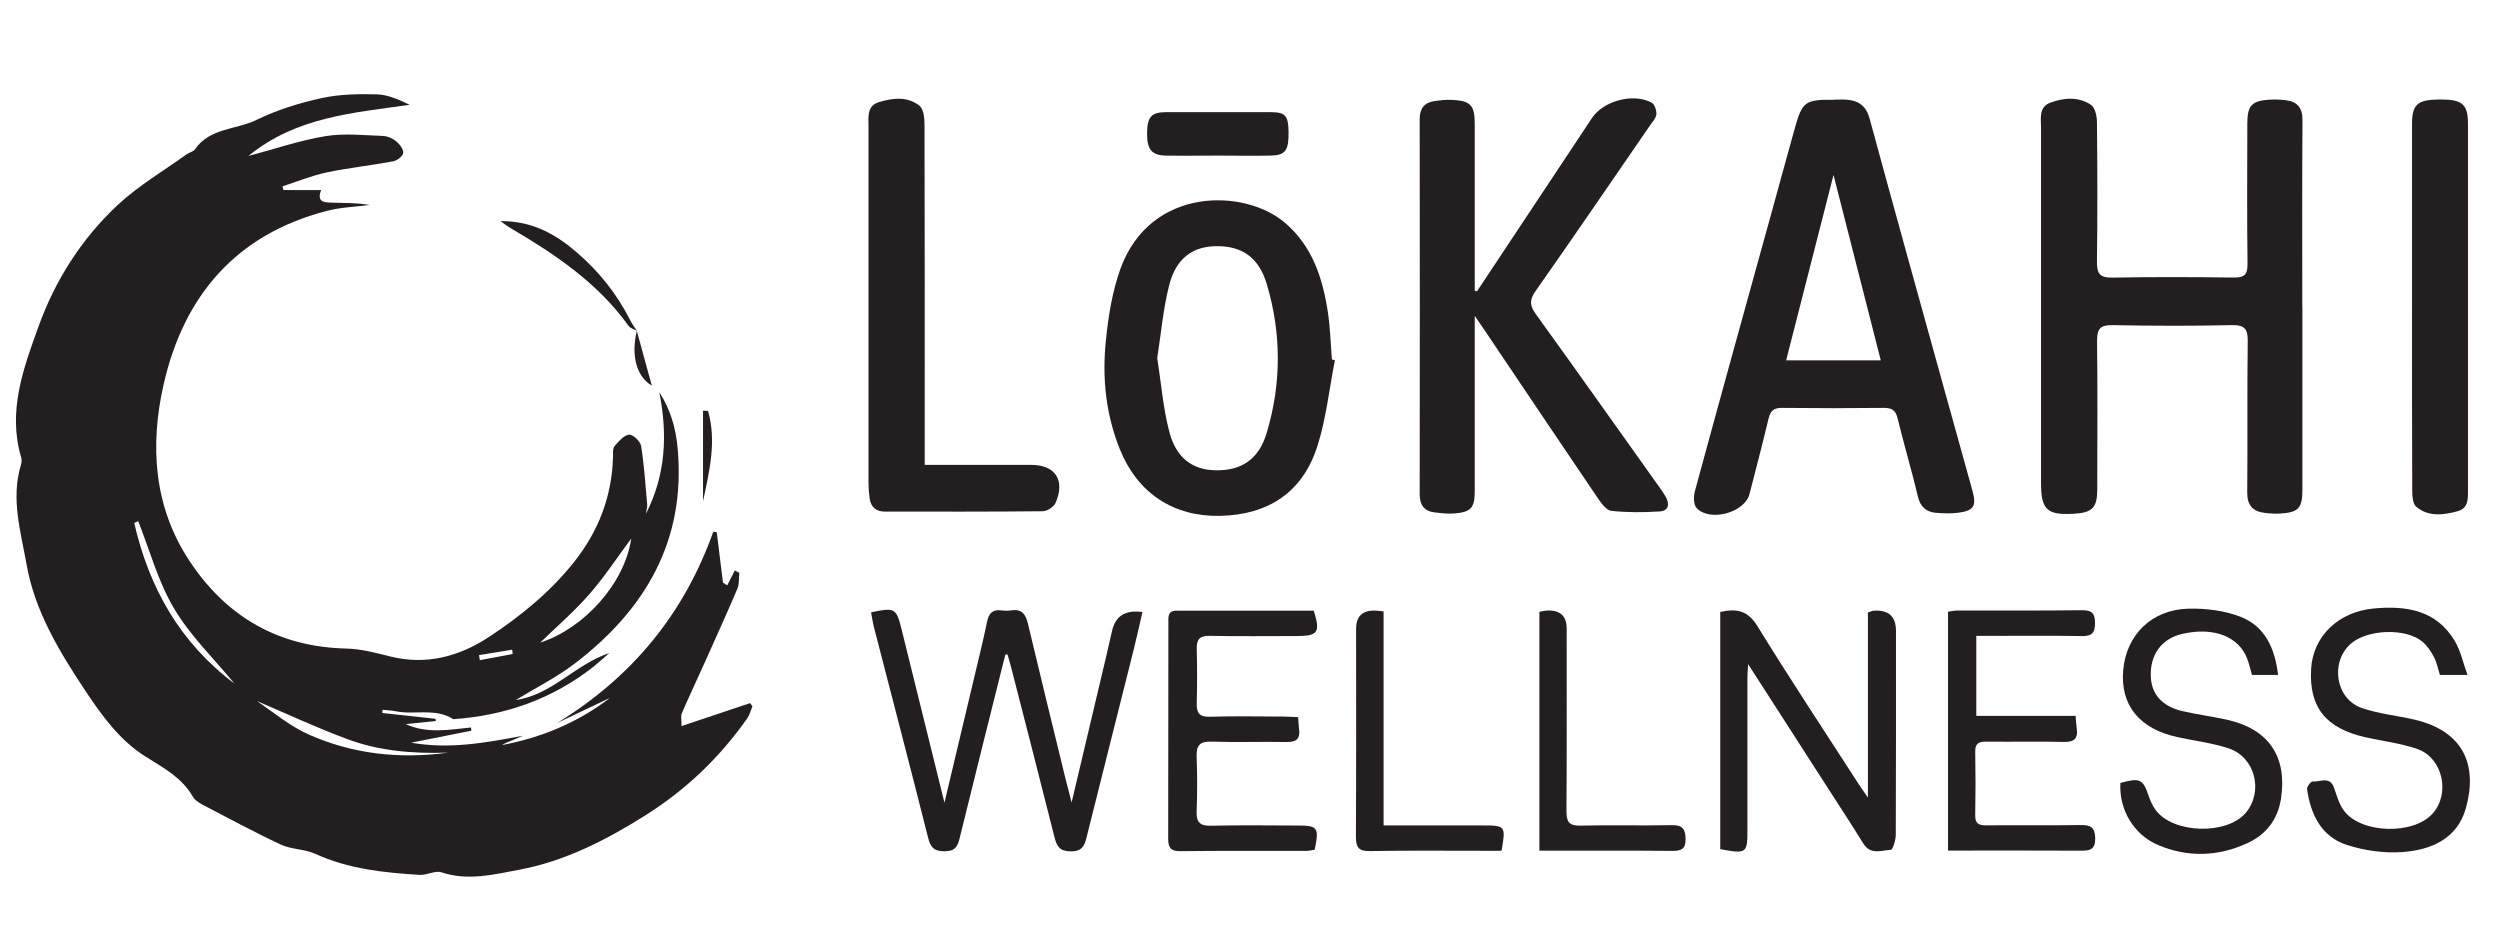 <?xml version="1.0" encoding="UTF-8"?><svg id="_8._Lokahi_Wellness" xmlns="http://www.w3.org/2000/svg" viewBox="0 0 258.35 98.43"><defs><style>.cls-1{fill:#231f20;stroke-width:0px;}</style></defs><path class="cls-1" d="M70.44,75.03c2.51-.84,4.79-1.61,7.07-2.37l.25.32c-.18.43-.29.9-.55,1.27-2.84,4.03-6.3,7.35-10.52,10.01-4.1,2.58-8.32,4.74-13.09,5.63-2.61.49-5.25,1.16-7.97.26-.65-.22-1.51.3-2.27.26-3.69-.23-7.35-.6-10.79-2.18-1.1-.5-2.46-.44-3.55-.95-2.76-1.29-5.45-2.75-8.16-4.16-.35-.19-.74-.46-.93-.79-1.13-1.98-3.04-2.98-4.88-4.14-2.68-1.68-4.52-4.23-6.24-6.82-2.68-4.04-5.22-8.22-6.07-13.06-.59-3.35-1.63-6.75-.59-10.22.08-.25.11-.57.04-.81-1.42-4.78.22-9.19,1.79-13.54,1.74-4.82,4.48-9.12,8.24-12.61,2.14-1.98,4.71-3.49,7.1-5.21.26-.18.66-.24.82-.48,1.54-2.24,4.27-2.02,6.39-3.06,2.1-1.03,4.41-1.74,6.7-2.24,1.85-.41,3.81-.44,5.72-.39,1.14.03,2.27.55,3.38,1.08-5.84.84-11.72,1.24-16.66,5.29,2.79-.74,5.34-1.62,7.96-2.05,1.94-.32,3.98-.09,5.97-.02.47.02,1,.26,1.36.57.35.29.75.82.71,1.19-.05.34-.63.79-1.04.86-2.28.43-4.61.67-6.88,1.15-1.55.33-3.05.95-4.57,1.44.04.13.08.25.12.38h3.89c-.5,1.25.33,1.28,1.05,1.3,1.31.04,2.63.01,3.94.24-1.48.2-3,.24-4.43.62-9.36,2.43-14.76,8.77-16.84,17.92-1.44,6.34-1.03,12.68,2.7,18.29,3.79,5.71,9.15,8.85,16.16,9.01,1.53.04,3.06.44,4.56.82,3.71.93,7.12,0,10.16-1.99,3.28-2.15,6.33-4.63,8.81-7.74,2.56-3.22,3.95-6.84,4.05-10.95,0-.36-.04-.83.16-1.06.42-.49.95-1.11,1.49-1.18.38-.05,1.17.68,1.25,1.15.32,2,.45,4.04.63,6.06.03.3-.09.62-.14.99,2.07-4.05,2.26-8.24,1.39-12.59,1.15,1.77,1.7,3.7,1.89,5.72.9,9.56-3.3,16.74-10.65,22.34-1.91,1.45-4.09,2.54-6.07,3.75,3.7-.51,6.13-3.67,9.67-4.86-.54.47-1.07.96-1.63,1.41-4.26,3.35-9.13,5.06-14.5,5.43-1.86-1.2-3.99-.41-5.96-.82-.44-.09-.89-.1-1.34-.15-.01.11-.03.22-.04.33,1.83.2,3.66.4,5.5.6l.04.23c-1.01.1-2.02.2-3.11.32,2.23,1.02,4.5.57,6.74.35.01.11.03.22.04.33-2.04.4-4.07.81-6.22,1.24,3.98.7,7.74,0,11.56-.72-.36.15-.72.31-1.08.46-.38.15-.76.29-1.11.51,4.09-.77,7.85-2.33,11.18-4.88-1.83.87-3.65,1.73-5.48,2.6,7.71-4.71,13.12-11.25,16.15-19.77.12.02.24.03.36.05.21,1.74.43,3.47.64,5.21.15.09.29.18.44.28.26-.51.52-1.03.78-1.54.16.08.31.17.47.25-.06.54.01,1.14-.19,1.62-1.08,2.54-2.23,5.06-3.36,7.59-.8,1.78-1.63,3.54-2.4,5.32-.11.26-.02.61-.02,1.33ZM65.22,55.67c-1.44,1.94-2.76,3.96-4.33,5.75-1.6,1.83-3.46,3.43-5.07,4.99,4.59-1.49,8.75-6.16,9.41-10.75ZM24.23,70.64c-2.12-2.57-4.57-4.94-6.25-7.77-1.64-2.76-2.5-5.99-3.7-9.02-.14.06-.27.13-.41.19,1.54,6.71,4.74,12.39,10.36,16.6ZM46.24,77.78c-3.71.12-7.12-.2-10.35-1.4-3.16-1.17-6.23-2.61-9.33-3.93,1.78,1.23,3.48,2.64,5.42,3.49,4.45,1.95,9.17,2.52,14.26,1.85ZM52.98,67.58c-.02-.15-.03-.3-.05-.44-1.14.19-2.28.37-3.43.56.03.17.06.35.09.52,1.13-.21,2.26-.42,3.38-.63Z"/><path class="cls-1" d="M237.93,31.73c0,6.3,0,12.59,0,18.89,0,1.89-.41,2.33-2.27,2.45-.54.03-1.1,0-1.64-.07-1.23-.15-1.8-.79-1.79-2.1.05-5.2-.02-10.4.05-15.6.02-1.29-.29-1.73-1.65-1.7-4.11.09-8.22.08-12.33,0-1.29-.02-1.6.41-1.59,1.64.06,5.11.03,10.22.02,15.33,0,1.9-.51,2.41-2.41,2.52-2.79.16-3.4-.41-3.4-3.19,0-12.23,0-24.45,0-36.68,0-.98-.26-2.16.96-2.61,1.4-.52,2.92-.64,4.21.23.43.29.61,1.19.61,1.82.05,4.79.06,9.58,0,14.37-.01,1.19.24,1.68,1.57,1.66,4.2-.08,8.4-.06,12.6-.01,1.07.01,1.4-.31,1.39-1.4-.06-4.83-.03-9.67-.02-14.51,0-1.86.44-2.35,2.28-2.47.54-.04,1.1-.01,1.64.05,1.23.14,1.79.75,1.78,2.09-.05,6.43-.02,12.86-.02,19.3Z"/><path class="cls-1" d="M152.64,30.09c3.4-5.13,6.81-10.25,10.21-15.38.56-.84,1.11-1.68,1.66-2.51,1.19-1.78,4.28-2.62,6.18-1.59.3.16.51.81.48,1.2-.04.41-.41.79-.67,1.17-3.93,5.71-7.84,11.44-11.83,17.12-.65.93-.57,1.5.05,2.37,4.27,5.92,8.49,11.88,12.73,17.83.24.33.48.67.68,1.03.43.75.31,1.46-.6,1.52-1.67.11-3.36.12-5.02-.06-.52-.06-1.05-.81-1.42-1.35-3.92-5.78-7.81-11.57-11.71-17.37-.25-.37-.51-.74-.98-1.43,0,.85,0,1.32,0,1.8,0,5.43,0,10.86,0,16.3,0,1.74-.37,2.18-2.11,2.32-.67.06-1.36-.03-2.04-.11-1.09-.13-1.54-.78-1.54-1.88.02-12.92.02-25.84,0-38.75,0-1.11.47-1.73,1.55-1.88.58-.08,1.18-.15,1.77-.12,1.95.09,2.37.55,2.37,2.49,0,5.74,0,11.49,0,17.23.08.02.17.05.25.07Z"/><path class="cls-1" d="M189.47,10.3c.46,0,.92-.03,1.37,0,1.26.1,2.02.66,2.38,2,2.51,9.26,5.09,18.5,7.65,27.75.98,3.55,1.98,7.1,2.96,10.65.44,1.58.16,2.08-1.48,2.29-.76.1-1.55.06-2.32,0-1.01-.1-1.59-.63-1.84-1.7-.64-2.7-1.44-5.36-2.09-8.05-.2-.83-.57-1.09-1.4-1.09-3.52.04-7.03.04-10.55,0-.86-.01-1.2.32-1.39,1.11-.62,2.61-1.3,5.21-1.97,7.8-.5,1.92-4.11,2.91-5.47,1.43-.32-.35-.32-1.2-.17-1.74,2.6-9.57,5.25-19.12,7.89-28.67.81-2.94,1.61-5.88,2.43-8.81.77-2.77,1.08-2.99,3.99-2.96ZM189.48,18.06c-1.61,6.29-3.24,12.71-4.9,19.18h9.78c-1.66-6.52-3.29-12.91-4.89-19.18Z"/><path class="cls-1" d="M137.95,37.23c-.59,2.97-.9,6.03-1.82,8.9-1.52,4.74-5.05,7.07-10.04,7.18-4.81.1-8.52-2.33-10.35-6.85-1.45-3.58-1.85-7.35-1.47-11.14.25-2.56.66-5.18,1.53-7.58,3.09-8.45,12.75-8.29,16.95-4.75,2.9,2.45,3.96,5.81,4.49,9.39.23,1.57.27,3.17.4,4.76.1.03.2.06.3.09ZM119.59,37c.4,2.55.6,5.1,1.23,7.56.7,2.77,2.42,4.01,4.83,4.04,2.65.04,4.44-1.13,5.26-3.89,1.52-5.09,1.52-10.26,0-15.35-.83-2.79-2.59-3.95-5.23-3.92-2.44.03-4.14,1.25-4.85,4.01-.63,2.45-.84,5-1.24,7.55Z"/><path class="cls-1" d="M95.56,48.04h1.69c3.1,0,6.21,0,9.31,0,2.49,0,3.55,1.58,2.52,3.93-.18.41-.87.86-1.32.86-5.43.06-10.87.04-16.3.04-.93,0-1.46-.46-1.59-1.36-.08-.54-.12-1.09-.12-1.63,0-12.27,0-24.54,0-36.81,0-.99-.19-2.13,1.09-2.52,1.43-.43,2.95-.61,4.18.38.44.35.52,1.32.52,2,.03,11.04.02,22.08.02,33.11,0,.59,0,1.17,0,1.99Z"/><path class="cls-1" d="M249.26,31.55c0-6.25,0-12.5,0-18.75,0-2.01.56-2.5,2.82-2.52,2.36-.02,2.96.46,2.96,2.52.01,12.59,0,25.18,0,37.77,0,.9.09,1.94-1.07,2.26-1.48.4-3.03.6-4.28-.47-.38-.32-.41-1.17-.41-1.78-.03-6.34-.02-12.68-.02-19.02Z"/><path class="cls-1" d="M103.89,67.65c-1.58,6.31-3.16,12.61-4.71,18.93-.22.91-.49,1.4-1.59,1.39-1.11,0-1.44-.44-1.69-1.44-1.83-7.28-3.74-14.54-5.61-21.81-.12-.47-.18-.96-.27-1.44,2.47-.52,2.6-.45,3.16,1.79,1.45,5.86,2.9,11.72,4.42,17.88,1.05-4.44,2.04-8.59,3.03-12.75.47-1.99.97-3.98,1.38-5.98.18-.88.6-1.26,1.49-1.14.31.04.65.05.96,0,1.08-.18,1.52.33,1.76,1.34,1.27,5.36,2.59,10.7,3.89,16.05.18.74.38,1.47.63,2.46,1.24-5.21,2.41-10.17,3.58-15.12.21-.89.4-1.78.61-2.66q.53-2.27,3.13-1.9c-.3,1.31-.59,2.61-.91,3.91-1.61,6.44-3.25,12.88-4.85,19.32-.23.92-.46,1.51-1.65,1.5-1.15,0-1.44-.53-1.68-1.47-1.47-5.87-2.99-11.72-4.49-17.59-.11-.43-.24-.86-.36-1.29-.08,0-.17.02-.25.02Z"/><path class="cls-1" d="M177.77,63.24c1.7-.38,2.84-.16,3.84,1.46,3.39,5.51,6.97,10.91,10.48,16.35.24.37.5.73.94,1.37,0-3.45,0-6.57,0-9.7s0-6.27,0-9.43c.29-.09.45-.17.62-.18q2.28-.15,2.28,2.09c0,7.02.01,14.05-.02,21.07,0,.54-.31,1.54-.51,1.55-.96.05-2.09.56-2.84-.64-1.17-1.9-2.4-3.77-3.61-5.65-2.71-4.21-5.42-8.43-8.3-12.9-.04.64-.07,1.01-.07,1.39,0,5.2,0,10.4,0,15.6,0,2.59-.06,2.64-2.81,2.13v-24.5Z"/><path class="cls-1" d="M135.76,63.1c.71,2.24.44,2.62-1.7,2.63-3.01,0-6.03.04-9.04-.02-1.03-.02-1.37.34-1.35,1.34.05,1.87.05,3.74,0,5.61-.03,1.03.28,1.45,1.4,1.41,2.51-.08,5.02-.03,7.54-.02.49,0,.98.04,1.54.06.04.5.05.9.1,1.29.11.94-.28,1.29-1.24,1.28-2.6-.05-5.21.05-7.81-.04-1.25-.04-1.58.42-1.54,1.58.07,1.87.07,3.74,0,5.61-.04,1.1.3,1.53,1.47,1.5,2.97-.07,5.94-.03,8.91-.02,2.15,0,2.29.2,1.82,2.5-.27.04-.57.12-.87.12-4.34,0-8.68-.02-13.02.03-.99.01-1.25-.36-1.25-1.28.02-7.44,0-14.87.02-22.31,0-.57-.1-1.26.83-1.26,4.74,0,9.49,0,14.19,0Z"/><path class="cls-1" d="M235.41,69.75h-2.69c-.16-.56-.29-1.13-.49-1.67-.87-2.3-3.44-3.3-6.65-2.59-2.2.48-3.44,2.17-3.31,4.51.1,1.79,1.2,3.01,3.28,3.49,1.51.35,3.05.55,4.56.88,4.34.96,6.29,3.83,5.6,8.21-.34,2.15-1.56,3.69-3.51,4.57-3,1.37-6.1,1.47-9.15.19-2.55-1.07-4.08-3.66-3.93-6.43,2.05-.56,2.34-.41,2.95,1.42.16.47.39.93.67,1.34,1.77,2.49,7.4,2.66,9.36.3,1.82-2.2.95-5.72-1.78-6.63-1.71-.57-3.55-.78-5.32-1.17-3.92-.86-5.89-3.3-5.59-6.89.31-3.67,2.95-6.3,6.77-6.38,1.77-.04,3.67.19,5.31.82,2.58.98,3.61,3.28,3.93,6.05Z"/><path class="cls-1" d="M255.01,69.75h-2.87c-.2-.63-.31-1.27-.6-1.82-.31-.59-.7-1.2-1.21-1.62-1.74-1.45-5.75-1.28-7.43.24-2.13,1.93-1.53,5.69,1.18,6.62,1.75.6,3.64.78,5.45,1.2,5.06,1.19,6.54,4.7,5.29,9.16-.88,3.15-3.6,4.31-6.54,4.52-1.89.14-3.93-.15-5.74-.73-2.65-.85-3.76-3.15-4.13-5.78-.03-.24.4-.8.58-.78.76.07,1.77-.6,2.21.65.28.81.52,1.69,1.02,2.36,1.77,2.39,7.17,2.53,9.16.31,1.86-2.07,1.06-5.77-1.58-6.68-1.71-.59-3.54-.81-5.31-1.2-4.15-.93-5.89-3.11-5.66-7.07.19-3.35,2.78-5.91,6.48-6.25,3.33-.31,6.46.16,8.36,3.35.61,1.01.85,2.24,1.33,3.55Z"/><path class="cls-1" d="M201.31,87.92v-24.71c.37-.05.68-.12.98-.12,4.29,0,8.59.02,12.88-.03,1.04-.01,1.33.36,1.33,1.35,0,1.03-.37,1.34-1.37,1.32-3.11-.05-6.21-.02-9.32-.02-.49,0-.98,0-1.58,0v8.27h10.26c.05.51.06.91.12,1.29.16,1.08-.29,1.43-1.37,1.4-2.65-.06-5.3,0-7.95-.03-.77,0-1.19.15-1.17,1.04.04,2.19.04,4.38,0,6.57-.02.9.41,1.05,1.17,1.04,3.24-.03,6.49.02,9.73-.03,1-.01,1.48.21,1.5,1.35.02,1.19-.54,1.31-1.5,1.3-4.52-.03-9.03-.01-13.7-.01Z"/><path class="cls-1" d="M142.98,85.3c3.62,0,6.95,0,10.28,0,2.31,0,2.36.06,1.91,2.62-.49,0-1.02,0-1.55,0-4.02,0-8.04-.04-12.05.03-1.17.02-1.45-.38-1.45-1.49.04-7.16.02-14.32.02-21.48q0-1.94,1.97-1.88c.23,0,.45.04.87.08v22.12Z"/><path class="cls-1" d="M159.08,87.92v-24.7c.31-.05.57-.12.83-.13q1.99-.07,1.99,1.87c0,6.29.02,12.58-.02,18.87,0,1.1.26,1.51,1.44,1.49,3.15-.08,6.3.02,9.44-.05,1.1-.02,1.41.39,1.43,1.42.02,1.09-.49,1.25-1.42,1.24-4.51-.04-9.02-.02-13.69-.02Z"/><path class="cls-1" d="M125.82,16.08c-1.78,0-3.56.03-5.34,0-1.48-.03-1.96-.65-1.94-2.34.02-1.65.44-2.14,1.93-2.15,3.61-.01,7.21-.01,10.82,0,1.54,0,1.84.35,1.87,2,.03,1.96-.31,2.46-1.86,2.49-1.83.04-3.65,0-5.48,0Z"/><path class="cls-1" d="M65.81,34.19c-.29-.17-.67-.27-.85-.51-3.19-4.45-7.6-7.41-12.22-10.12-.29-.17-.56-.38-1.02-.71,3.29-.03,5.72,1.36,7.92,3.26,2.27,1.96,4.1,4.26,5.46,6.93.2.4.47.77.71,1.15h0Z"/><path class="cls-1" d="M73.17,42.46c.9,3.16.13,6.26-.52,9.35v-9.37c.17,0,.35.01.52.02Z"/><path class="cls-1" d="M65.81,34.2c.5,1.82,1,3.64,1.55,5.66-1.64-1-2.15-3.19-1.55-5.67,0,0,0,0,0,0Z"/></svg>